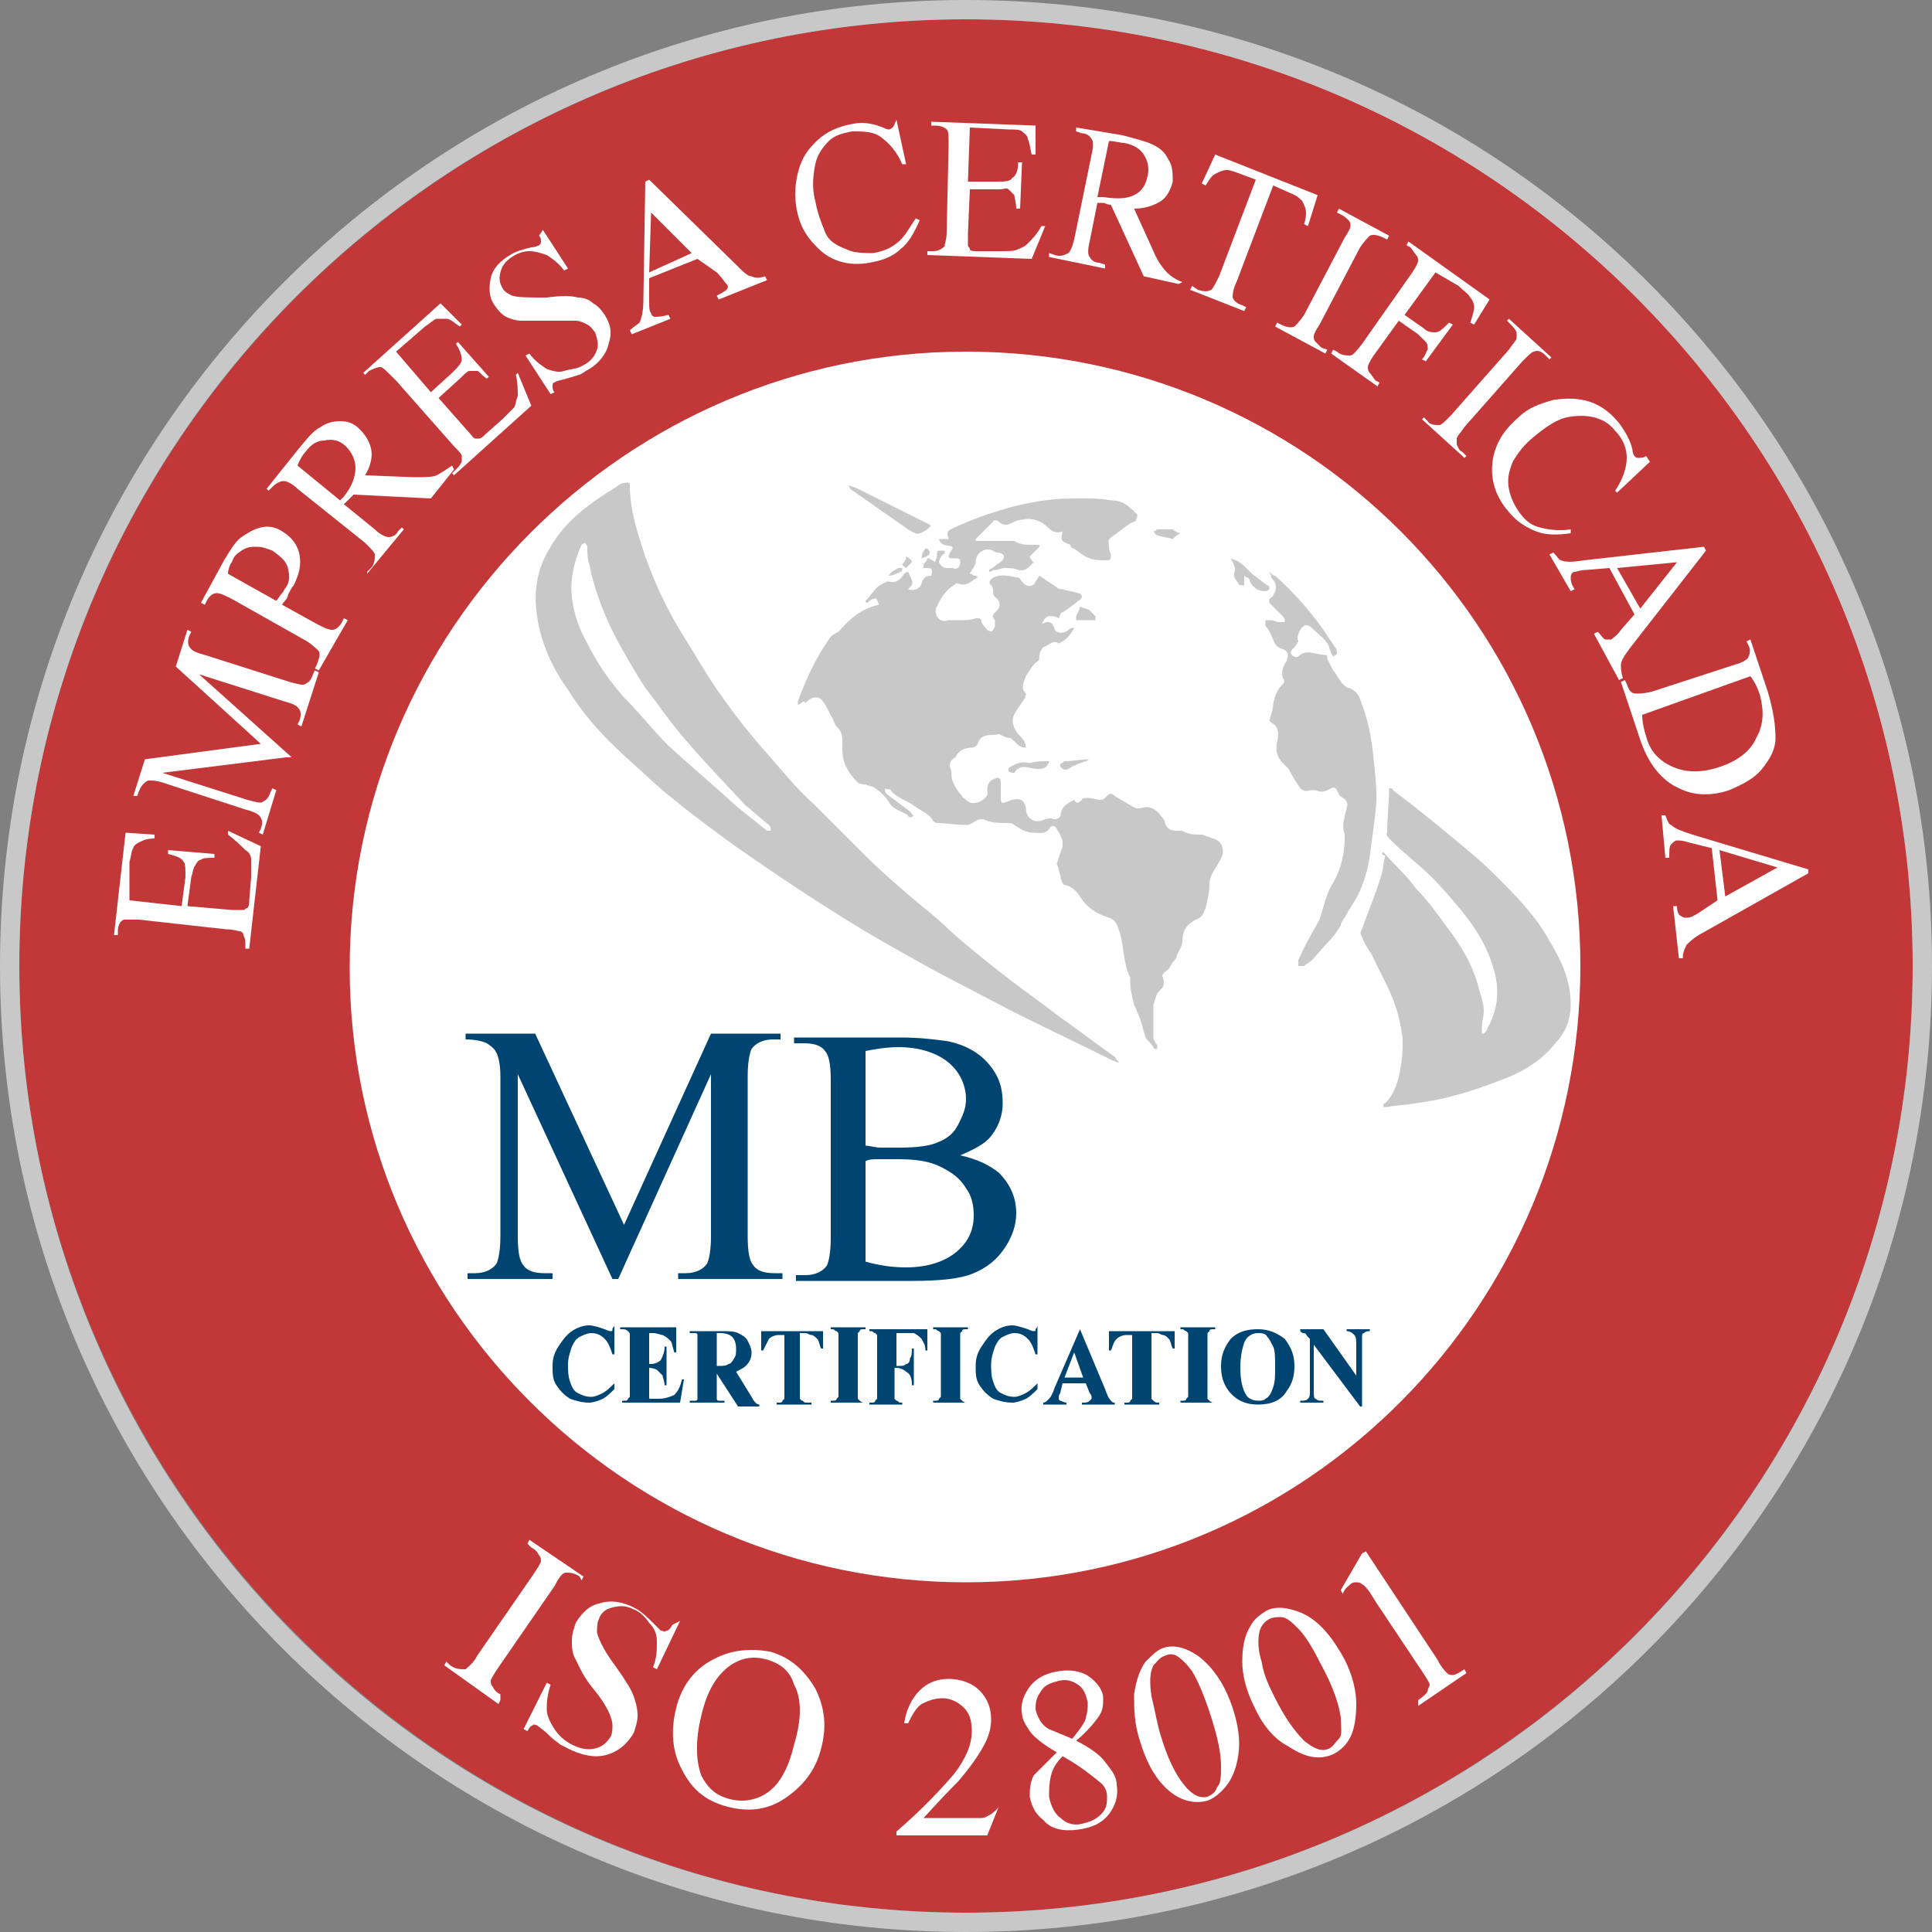 <?xml version="1.0" encoding="utf-8"?>
<!-- Generator: Adobe Illustrator 26.0.0, SVG Export Plug-In . SVG Version: 6.00 Build 0)  -->
<svg version="1.1" id="Capa_1" xmlns="http://www.w3.org/2000/svg" xmlns:xlink="http://www.w3.org/1999/xlink" x="0px" y="0px"
	 viewBox="0 0 100 100" style="enable-background:new 0 0 100 100;" xml:space="preserve">
<rect x="0" y="0" width="100" height="100" fill="#808080" stroke="none"/>
<style type="text/css">
	.st0{fill:#FFFFFF;}
	.st1{fill:#C9C8C8;}
	.st2{fill:#C23839;}
	.st3{fill:#004571;}
</style>
<circle class="st0" cx="50" cy="50.5" r="33.1"/>
<g>
	<path class="st1" d="M41.3,36.5c0-0.1,0-0.2,0-0.2c0.4-1.1,0.9-2.2,1.6-3.2c0.1-0.2,0.3-0.3,0.5-0.4c0.6-0.7,1.2-1.2,2.1-1.4
		c-0.1-0.2-0.1-0.4-0.3-0.3c-0.1,0-0.2,0.1-0.3,0.2c0,0-0.1,0-0.1-0.1c0.2-0.2,0.4-0.5,0.6-0.7c0.1-0.1,0.3-0.2,0.5-0.3H46
		c0.4,0.1,0.6-0.1,0.8-0.4c0,0,0.1-0.1,0.2-0.1c0.3,0.6,0.3,0.6,0,0.9c0.3,0.1,0.6,0,0.7-0.3c0.1-0.3,0.2-0.4,0.5-0.4
		c0.1-0.4,0-0.4-0.3-0.4h-0.1c0,0,0-0.1,0-0.2c0.1-0.1,0.2-0.2,0.2-0.3c0,0,0,0,0.1,0c0.1,0.1,0.2,0.1,0.3,0.2
		c0-0.1,0.1-0.2,0.1-0.4c0-0.1,0-0.2,0.1-0.2s0.2,0,0.3,0c0,0.1,0,0.2-0.1,0.2c-0.1,0.1-0.2,0.3-0.2,0.4c0.1,0.2,0.2,0.3,0.5,0.3
		c0.1,0,0.2,0,0.2,0c0.2,0.1,0.4,0,0.4-0.3c0-0.1,0-0.2-0.2-0.2c-0.5,0-0.5,0-0.2-0.5v-0.1c-0.2-0.1-0.6,0-0.7-0.4
		c0.2,0,0.3,0,0.5,0c-0.1-0.4-0.1-0.4,0.3-0.6c0.7-0.3,1.4-0.6,2.1-0.8c0.9-0.3,1.8-0.5,2.6-0.6c0.6-0.1,1.3-0.1,1.9-0.1
		c0.5,0,1,0,1.5,0.1c0.4,0,0.7,0.1,1,0.4c0.1,0.1,0.2,0.1,0.2,0.2c0.2,0.1,0.2,0.2,0.1,0.4c0,0,0,0.1-0.1,0.1
		c-0.3,0.1-0.6,0.4-0.9,0.6c-0.2,0.2-0.5,0.2-0.4,0.6c0,0.1,0,0.3,0.1,0.5c0,0.2,0,0.3-0.2,0.3c-0.3,0-0.6,0-0.9-0.1
		s-0.5-0.3-0.8-0.5c-0.1,0-0.2-0.1-0.2-0.2C54.9,28,54.9,28,55,27.5l0,0c-0.5,0.2-0.7-0.2-1-0.4c-0.3-0.2-0.7-0.3-1.1-0.2
		c-0.2,0-0.4,0.1-0.6,0.2c-0.2,0.1-0.4,0.1-0.6-0.1c-0.1-0.1-0.3-0.1-0.3,0c-0.3,0.3-0.6,0.6-0.9,0.9V28c0.6,0,1.2,0,1.8,0
		c0.1,0,0.2,0,0.2,0c0.3,0.2,0.6,0.2,1,0.2c0.1,0,0.2,0,0.3,0v0.1c-0.2,0.2-0.3,0.3-0.5,0.5c0,0.1,0.1,0.2,0.2,0.3
		c-0.2,0.2-0.4,0.5-0.8,0.4c-0.2-0.1-0.5-0.1-0.7-0.1s-0.3,0.1-0.5,0.1c-0.1,0-0.2,0.1-0.3,0.1v-0.1c0.1-0.1,0.2-0.1,0.3-0.2
		s0.3-0.2,0.4-0.3c0.1-0.2,0.1-0.3-0.2-0.4c-0.1,0-0.2,0-0.3-0.1c-0.4-0.2-0.9,0.1-0.9,0.6c0,0.1-0.1,0.3-0.2,0.4
		c0,0.1-0.1,0.1-0.1,0.2c0.1,0,0.1,0,0.2,0.1c0.1,0,0.2,0,0.2,0.1c-0.3,0.1-0.5,0.5-1,0.3h-0.1c-0.5,0.3-0.8,0.7-1,1.2
		c-0.1,0.1-0.1,0.3,0,0.5c0.1,0.2,0.3,0.3,0.6,0.2c0.2,0,0.4,0,0.6,0c0.3,0,0.5,0,0.8-0.1c0.2,0,0.3,0,0.3,0.2
		c0.1,0.2,0.2,0.3,0.3,0.4c0.1,0.1,0.3,0.1,0.3,0c0.1-0.1,0.1-0.2,0.1-0.3c0,0,0-0.1,0-0.2c-0.2-0.2-0.1-0.3,0.1-0.5
		c0.2-0.2,0.2-0.5-0.1-0.7c-0.1-0.1-0.1-0.2-0.1-0.3c0-0.1,0-0.2-0.1-0.3c-0.2-0.2,0-0.3,0.1-0.4c0.4-0.2,0.8-0.1,1.3,0
		c0.1,0,0.1,0.1,0.2,0.2c0.2,0.3,0.6,0.3,0.7,0c0.1-0.1,0.1-0.2,0.2-0.3c0.3,0.2,0.6,0.4,0.9,0.6c0.1,0.1,0.2,0.1,0.3,0.1
		c0.3,0.1,0.5,0.1,0.8,0.2c0.1,0,0.2,0.1,0.2,0.2c0,0-0.1,0.2-0.2,0.2c-0.2,0.2-0.5,0.4-0.8,0.6c-0.1,0-0.1,0.1-0.2,0.3
		c-0.2-0.1-0.5-0.2-0.7,0c-0.1,0.1-0.1,0.2-0.2,0.3c0.4-0.2,0.6-0.1,0.7,0.3c0.1,0.2,0.5,0.2,0.7,0c0.1-0.1,0.2-0.1,0.3-0.1
		c-0.2,0.4-0.5,0.7-0.8,0.8l0,0c-0.3-0.2-0.5,0.1-0.8,0.2c-0.1,0.1-0.2,0.3-0.2,0.4c0,0.2,0,0.3-0.2,0.4c-0.2,0.2-0.3,0.4-0.5,0.7
		c-0.1,0.3-0.3,0.6,0,0.9c0,0,0,0.2-0.1,0.3c-0.1,0.2-0.3,0.4-0.4,0.6c-0.3,0.4-0.2,0.8,0.1,1.2c0.2,0.2,0.4,0.4,0.4,0.7
		c-0.4,0-0.5-0.3-0.8-0.5c-0.3,0-0.5-0.2-0.6-0.2c-0.4,0.1-0.9-0.1-1.1,0.5c0,0.1-0.2,0.2-0.3,0.2c-0.3,0-0.6,0.1-0.8,0.4
		c0,0.1-0.1,0.1-0.2,0.2c-0.1,0.1-0.2,0.3-0.1,0.5c0.1,0.2,0,0.4,0.1,0.6c0.1,0.3,0.3,0.6,0.5,0.8c0,0.1,0.1,0.1,0.2,0.2
		c0.2,0.2,0.4,0.2,0.7,0.1c0.2-0.1,0.5-0.3,0.4-0.6c0-0.3,0.1-0.5,0.4-0.6c0.2-0.1,0.3,0,0.3,0.2c0,0.3,0,0.5,0,0.8s0.1,0.3,0.3,0.2
		c0.1,0,0.2-0.1,0.3-0.1c0.4-0.1,0.6,0,0.7,0.4c0,0.3,0.1,0.6,0.5,0.7c0.2,0,0.3,0,0.5-0.1c0.1,0,0.3-0.1,0.4,0c0.2,0,0.3,0,0.4-0.2
		c0-0.4,0.3-0.6,0.7-0.8c0.1,0.2,0.2,0.2,0.4,0c0-0.1,0.2-0.1,0.3-0.1c0.2,0,0.5,0.1,0.7,0.1c0.1,0,0.2-0.1,0.3-0.2
		c0.1-0.1,0.2-0.2,0.4,0c0.3,0.2,0.7,0.4,1,0.6c0.2,0.1,0.4,0,0.5,0c0.3-0.1,0.6,0.1,0.8,0.3c0.1,0.2,0.3,0.3,0.3,0.5
		c0.1,0.3,0.3,0.4,0.6,0.4c0.1,0,0.2,0,0.3,0c0.3,0.2,0.7,0.2,1,0.2c0.1,0,0.2,0.1,0.3,0.1s0.2,0.1,0.3,0.1c0.3,0.1,0.5,0.3,0.5,0.7
		c0,0.2-0.2,0.5-0.3,0.7c-0.2,0.3-0.4,0.6-0.4,1s-0.1,0.8-0.2,1.2c-0.1,0.3-0.2,0.5-0.5,0.6c-0.4,0.2-0.7,0.5-0.7,1.1
		c0,0.3-0.2,0.5-0.3,0.8c0,0.1-0.1,0.2-0.2,0.3c-0.1,0.2-0.2,0.4-0.4,0.5c-0.1,0.1-0.2,0.2-0.1,0.3c0.1,0.4,0,0.5-0.2,0.7
		s-0.2,0.5-0.3,0.7c0,0.5,0,1.1,0,1.7c0,0.1,0.1,0.3,0.2,0.4c0,0.1,0,0.2,0,0.2c-0.1,0-0.2,0-0.2-0.1c-0.1-0.2-0.3-0.3-0.4-0.5
		c-0.1-0.3-0.2-0.7-0.3-1c-0.1-0.2-0.2-0.5-0.3-0.7c-0.1-0.4-0.2-0.8-0.2-1.2c0-0.1,0-0.1,0-0.2c-0.4-0.8-0.3-1.7-0.6-2.5
		c-0.1-0.3-0.2-0.5-0.5-0.6c-0.7-0.2-1.2-0.6-1.5-1.1c-0.2-0.3-0.4-0.5-0.8-0.6c-0.1,0-0.2-0.3-0.2-0.4c0-0.1-0.1-0.3-0.1-0.4
		c0-0.1-0.1-0.2-0.1-0.3c0.1-0.3,0.2-0.6,0.3-0.9c0-0.2,0-0.4-0.1-0.5c0-0.1-0.1-0.2-0.2-0.4c-0.1-0.2-0.3-0.2-0.4,0
		c-0.2,0.3-0.5,0.2-0.8,0.2c-0.4,0-0.7-0.2-1-0.4c-0.1-0.1-0.2-0.1-0.3-0.1c-0.5,0-0.9,0-1.3-0.2c-0.1,0-0.3,0-0.4,0.1
		c-0.2,0.1-0.3,0.2-0.5,0.2c-0.5,0-1-0.1-1.5-0.1c-0.1,0-0.2-0.1-0.2-0.1c-0.2-0.4-0.6-0.5-1-0.8s-0.9-0.4-1.2-0.8
		c0-0.1-0.2,0-0.3-0.1c0,0.1,0,0.2,0.1,0.3c0.4,0.3,0.8,0.6,1.2,0.9c0.1,0.1,0.1,0.2,0.2,0.2c0,0,0,0-0.1,0.1c-0.1,0-0.2,0-0.2-0.1
		c-0.3-0.2-0.8-0.3-1-0.7c-0.2-0.3-0.4-0.5-0.7-0.7c-0.1-0.1-0.3-0.1-0.5-0.2c-0.1,0-0.3,0-0.4-0.1c-0.5-0.5-0.8-1-0.8-1.7
		c0-0.2,0-0.3,0-0.5c0-0.3-0.1-0.5-0.3-0.7c-0.1-0.1-0.1-0.2-0.2-0.4l0,0c-0.2-0.3-0.3-0.7-0.6-1c-0.2-0.2-0.6-0.1-0.8,0.2
		C41.6,36.2,41.5,36.4,41.3,36.5C41.4,36.6,41.3,36.5,41.3,36.5z"/>
	<path class="st1" d="M57.9,55c-0.1,0-0.2-0.1-0.3-0.1c-1.8-0.9-3.5-1.7-5.3-2.6c-1.3-0.7-2.7-1.4-4-2.1c-1.8-1-3.6-2-5.3-3.1
		c-1.6-1-3.2-2.1-4.8-3.2c-1.1-0.8-2.2-1.6-3.3-2.5c-0.9-0.7-1.7-1.5-2.6-2.3c-1.1-1-2.1-2.1-2.9-3.4c-0.8-1.1-1.4-2.4-1.6-3.8
		c-0.2-1.3,0-2.5,0.7-3.6c0.8-1.4,2.1-2.3,3.4-3.1c0.1-0.1,0.3-0.2,0.4-0.2s0.3-0.1,0.3,0.1c0,1.3,0.4,2.5,0.8,3.7
		c0.5,1.4,1.1,2.7,1.9,4c0.7,1.1,1.3,2.2,2.1,3.3c0.7,1,1.5,2,2.3,2.9s1.5,1.8,2.4,2.6c0.9,0.9,1.8,1.8,2.7,2.7
		c0.7,0.7,1.4,1.3,2.2,2c0.7,0.6,1.5,1.2,2.2,1.9c0.9,0.8,1.9,1.6,2.8,2.3c0.9,0.7,1.9,1.4,2.8,2.1c1,0.7,1.9,1.4,2.9,2.1
		C57.8,54.9,57.9,54.9,57.9,55L57.9,55z M39.9,43C40,43,40,43,39.9,43c0-0.1,0-0.2-0.1-0.3c-0.4-0.3-0.8-0.7-1.2-1
		c-1.1-1.2-2.2-2.3-3.2-3.5c-0.7-0.8-1.3-1.7-2-2.6c-0.4-0.6-0.8-1.3-1.2-2c-0.8-1.4-1.4-2.9-1.7-4.4c-0.1-0.3-0.1-0.6-0.1-0.9
		c0-0.1-0.1-0.1-0.1-0.2c-0.1,0-0.2,0.1-0.2,0.1c-0.4,0.9-0.6,1.8-0.5,2.7c0.1,0.9,0.4,1.7,0.8,2.4c0.5,1,1.1,1.9,1.9,2.8
		c0.8,0.8,1.5,1.7,2.3,2.5c1.2,1.1,2.4,2.1,3.6,3.2c0.5,0.4,1,0.8,1.5,1.2C39.8,43,39.9,43,39.9,43z"/>
	<path class="st1" d="M71.6,44.1c0.6,0.7,1.2,1.2,1.7,1.9c0.6,0.6,1.1,1.3,1.6,2c0.7,0.9,1.3,1.9,1.6,3c0.1,0.4,0.3,0.9,0.3,1.3
		c0,0.3-0.1,0.6-0.1,0.9c0,0.1,0,0.2,0,0.3h0.1c0.1-0.1,0.2-0.2,0.2-0.3c0.5-0.9,0.6-1.8,0.4-2.7c-0.3-1.3-0.9-2.3-1.7-3.3
		c-0.5-0.6-1-1.2-1.6-1.8c-0.7-0.7-1.4-1.2-2.1-1.9c-0.1-0.1-0.3-0.3-0.2-0.4c0-0.8,0.1-1.5,0.1-2.3c0.1,0,0.2,0,0.2,0.1
		c1.2,0.9,2.3,1.8,3.5,2.8c0.6,0.5,1.2,1,1.7,1.5c1.1,1.1,2.2,2.2,2.9,3.5c0.6,1,1.1,2,1.1,3.3c0,0.8-0.3,1.5-0.8,2
		c-0.7,0.9-1.7,1.5-2.8,1.9c-0.8,0.3-1.6,0.6-2.4,0.8c-0.7,0.2-1.3,0.3-2,0.4c-0.5,0.1-1,0.1-1.5,0.2c-0.1,0-0.2,0-0.2,0
		c0-0.1,0-0.2,0.1-0.2c0.5-0.5,0.7-1.2,0.8-1.9c0.1-0.5,0.1-1,0.1-1.5c-0.1-0.6-0.2-1.2-0.4-1.7c-0.3-0.9-0.8-1.7-1.2-2.6
		c-0.2-0.3-0.4-0.6-0.5-0.9c-0.1-0.1-0.1-0.3,0-0.4c0.3-0.9,0.7-1.8,1-2.8c0.1-0.3,0.1-0.7,0.2-1C71.5,44.2,71.5,44.2,71.6,44.1z"/>
	<path class="st1" d="M65.7,29.6c0.1,0.1,0.2,0.2,0.3,0.2c0.9,0.8,1.8,1.8,2.5,2.8c0.2,0.3,0.4,0.6,0.6,0.9c0.1,0.1,0.1,0.2,0.1,0.3
		S69.1,33.9,69,34c0-0.1-0.1-0.1-0.1-0.2c-0.1-0.2-0.1-0.4-0.2-0.5c-0.2-0.3-0.5-0.5-0.8-0.8c-0.2-0.2-0.4-0.2-0.6,0.1
		c-0.1,0.2-0.2,0.4-0.1,0.6c0,0-0.1,0.2-0.2,0.3s-0.2,0.2-0.2,0.3c0.1,0.2,0.3,0.3,0.5,0.1c0.4-0.3,0.8,0,1.3,0
		c0.1,0,0.1,0.1,0.1,0.2c0.1,0.2,0.2,0.4,0.3,0.6c0.2,0.2,0.3,0.5,0.5,0.7c0.1,0.1,0.2,0.2,0.3,0.2c0.3,0.1,0.5,0.3,0.6,0.6
		c0.4,1,0.6,2,0.7,3.1c0.1,0.9,0.2,1.8,0.1,2.7c-0.1,0.8-0.2,1.6-0.3,2.3c-0.1,0.7-0.3,1.4-0.6,2c-0.2,0.4-0.5,0.8-0.7,1.2
		c-0.1,0.1-0.2,0.3-0.2,0.4c-0.2,0.3-0.3,0.5-0.6,0.8c-0.3,0.3-0.6,0.7-0.9,1c-0.1,0.1-0.3,0.2-0.4,0.3c-0.1,0-0.2,0-0.3,0
		c0,0,0-0.2,0-0.3c0.3-0.7,0.7-1.4,1.1-2.1c0.1-0.3,0.2-0.7,0.3-1s0.2-0.6,0.4-0.9c0.4-0.7,0.6-1.5,0.6-2.3c0-0.1,0-0.2,0-0.2
		c-0.1-0.3-0.1-0.6,0-0.9c0-0.2,0.1-0.3,0.1-0.5c0.1-0.2,0-0.4-0.2-0.5c-0.1-0.1-0.2-0.1-0.2-0.2c-0.2-0.4-0.2-0.4-0.6-0.2
		c-0.2,0.1-0.4,0.1-0.6,0c-0.1,0-0.2,0-0.3,0c-0.2,0.1-0.4,0-0.5-0.1c-0.2-0.3-0.4-0.6-0.6-1c-0.1-0.1-0.2-0.2-0.3-0.3
		c-0.3-0.3-0.4-0.7-0.3-1.1c0.1-0.4,0.1-0.8-0.3-1l-0.1-0.1c0.1-0.3,0.2-0.6,0.2-0.9c0.1-0.4,0.2-0.7,0.5-1c0.1-0.1,0.1-0.2,0-0.3
		c-0.1-0.3,0-0.6,0.2-0.9c0.1-0.3,0.1-0.5-0.2-0.6c-0.3-0.1-0.4-0.2-0.5-0.5c-0.1-0.2-0.2-0.5-0.4-0.7c0-0.1,0-0.2,0-0.3
		c0.1,0,0.2,0,0.3,0c0.1,0,0.3,0.1,0.4,0.1s0.2,0,0.3,0c0-0.1,0-0.2-0.1-0.3c-0.2-0.2-0.5-0.5-0.7-0.7V31c0.1-0.1,0.2-0.1,0.2-0.2
		c0.2-0.3,0.2-0.6-0.1-0.9C65.8,29.7,65.7,29.7,65.7,29.6L65.7,29.6z"/>
	<path class="st1" d="M43.9,25.1c0.2,0.1,0.3,0.1,0.5,0.2c1.2,0.6,2.4,1.2,3.6,1.8c0.1,0,0.1,0.1,0.2,0.1c-0.1,0.1-0.1,0.1-0.2,0.2
		c-0.5,0.3-0.5,0.3-1,0c-1-0.7-2-1.4-3-2.1C44,25.3,44,25.2,43.9,25.1L43.9,25.1z"/>
	<path class="st1" d="M63.7,28.9c0.3,0.1,0.5,0.2,0.7,0.4c0.1,0.1,0.3,0.3,0.4,0.4c0.3,0.2,0.5,0.4,0.8,0.6c0.1,0,0.1,0.1,0.1,0.2
		c0,0-0.1,0.1-0.2,0.1c-0.3,0-0.6-0.1-0.8-0.5c0-0.1-0.1-0.2-0.1-0.2s-0.1,0-0.2-0.1c0,0.1,0,0.1,0,0.2s0,0.2,0,0.3
		c-0.1,0-0.3,0-0.3-0.1c-0.1-0.2-0.3-0.3-0.2-0.6C64,29.4,63.8,29.1,63.7,28.9z"/>
	<path class="st1" d="M54.3,39.4c-0.1,0.4-0.4,0.4-0.6,0.4c-0.2,0-0.5-0.1-0.7-0.1c-0.1,0-0.2,0-0.3,0.1c-0.1,0-0.1,0.1-0.2,0.2
		c-0.1,0-0.2,0-0.3-0.1c0-0.1,0-0.2,0.1-0.2c0.3-0.2,0.6-0.3,1-0.2C53.6,39.4,53.9,39.4,54.3,39.4z"/>
	<path class="st1" d="M55.9,31.4c0.2,0.1,0.4,0.1,0.5,0.2s0.2,0.2,0.3,0.3v0.2c0,0-0.1,0-0.2,0c-0.2,0-0.3,0-0.5,0
		c-0.1,0-0.2,0-0.3,0v-0.2C55.8,31.7,55.9,31.5,55.9,31.4z"/>
	<path class="st1" d="M60.7,27.9c-0.3-0.1-0.6-0.1-0.8-0.2c-0.1,0-0.1-0.1-0.2-0.2c0.1,0,0.2-0.1,0.2-0.1c0.2,0,0.4,0,0.7,0h0.1
		c0.1,0.1,0.3,0.2,0.4,0.2C60.9,27.7,60.8,27.8,60.7,27.9z"/>
	<path class="st1" d="M56.4,39.3c-0.1,0-0.1,0.1-0.2,0.1c-0.3,0.1-0.6,0.2-0.9,0.4c-0.2,0.1-0.3,0-0.4-0.1c-0.1-0.2,0.1-0.2,0.2-0.3
		C55.5,39.4,56,39.3,56.4,39.3L56.4,39.3z"/>
	<path class="st1" d="M46,29.8c0.1-0.2,0.3-0.3,0.5-0.4c0.1,0,0.1,0,0.2,0c0,0.1,0,0.2-0.1,0.2C46.4,29.7,46.2,29.8,46,29.8L46,29.8
		z"/>
	<path class="st1" d="M47.2,29.1c-0.1,0.1-0.2,0.2-0.3,0.3c-0.1-0.1-0.2-0.1-0.2-0.2c0.1-0.1,0.2-0.2,0.2-0.4
		C47.1,28.9,47.2,29,47.2,29.1z"/>
	<path class="st1" d="M47.7,28.9c0-0.2,0.1-0.4,0.2-0.5H48l0.1,0.1C48.2,28.7,48,28.8,47.7,28.9C47.8,28.9,47.8,28.9,47.7,28.9z"/>
	<path class="st2" d="M50,1C22.9,1,1,23,1,50s22,49,49,49s49-22,49-49C99,22.9,77.1,1,50,1z M50,81.9c-17.6,0-31.9-14.3-31.9-31.8
		S32.4,18.2,50,18.2S81.8,32.4,81.8,50S67.6,81.9,50,81.9z"/>
	<g>
		<path class="st3" d="M31.7,66.2l-4.9-10.6V64c0,0.8,0.1,1.3,0.3,1.5c0.2,0.3,0.6,0.4,1.1,0.4h0.4v0.3h-4.4v-0.3h0.4
			c0.5,0,0.9-0.2,1.1-0.5c0.1-0.2,0.2-0.7,0.2-1.4v-8.3c0-0.6-0.1-1-0.2-1.2c-0.1-0.2-0.2-0.3-0.5-0.5c-0.2-0.1-0.6-0.2-1.1-0.2
			v-0.3h3.6l4.6,9.9l4.5-9.9h3.6v0.3H40c-0.5,0-0.9,0.2-1.1,0.5c-0.1,0.2-0.2,0.7-0.2,1.4V64c0,0.8,0.1,1.3,0.3,1.5
			c0.2,0.3,0.6,0.4,1.1,0.4h0.4v0.3h-5.4v-0.3h0.4c0.5,0,0.9-0.2,1.1-0.5c0.1-0.2,0.2-0.7,0.2-1.4v-8.4L32,66.2H31.7z"/>
		<path class="st3" d="M49.7,59.8c0.9,0.2,1.5,0.5,2,0.9c0.6,0.6,0.9,1.3,0.9,2.1c0,0.6-0.2,1.2-0.6,1.8c-0.4,0.6-0.9,1-1.6,1.3
			c-0.7,0.3-1.8,0.4-3.2,0.4h-6v-0.3h0.5c0.5,0,0.9-0.2,1.1-0.5c0.1-0.2,0.2-0.7,0.2-1.4v-8.2c0-0.8-0.1-1.3-0.3-1.5
			c-0.2-0.3-0.6-0.4-1.1-0.4h-0.5v-0.3h5.5c1,0,1.8,0.1,2.5,0.2c0.9,0.2,1.6,0.6,2.1,1.2c0.5,0.6,0.7,1.2,0.7,2
			c0,0.6-0.2,1.2-0.6,1.7C51,59.2,50.4,59.5,49.7,59.8z M44.8,59.3c0.2,0,0.5,0.1,0.8,0.1c0.3,0,0.6,0,1,0c0.9,0,1.6-0.1,2-0.3
			c0.5-0.2,0.8-0.5,1-0.9c0.2-0.4,0.4-0.8,0.4-1.3c0-0.7-0.3-1.4-0.9-1.9c-0.6-0.5-1.5-0.8-2.6-0.8c-0.6,0-1.2,0.1-1.7,0.2V59.3z
			 M44.8,65.3c0.7,0.2,1.4,0.3,2.1,0.3c1.1,0,2-0.3,2.6-0.8c0.6-0.5,0.9-1.1,0.9-1.9c0-0.5-0.1-1-0.4-1.4c-0.3-0.5-0.7-0.8-1.3-1.1
			s-1.3-0.4-2.2-0.4c-0.4,0-0.7,0-1,0c-0.3,0-0.5,0-0.7,0.1V65.3z"/>
	</g>
	<g>
		<path class="st3" d="M31.8,68.8v1.3h-0.1c-0.1-0.3-0.2-0.6-0.4-0.8c-0.2-0.2-0.4-0.3-0.7-0.3c-0.2,0-0.4,0.1-0.6,0.2
			c-0.2,0.1-0.3,0.3-0.4,0.5c-0.1,0.3-0.2,0.6-0.2,0.9c0,0.3,0,0.6,0.1,0.9c0.1,0.3,0.2,0.5,0.4,0.6c0.2,0.1,0.4,0.2,0.7,0.2
			c0.2,0,0.4-0.1,0.6-0.2c0.2-0.1,0.4-0.3,0.6-0.5v0.3c-0.2,0.2-0.4,0.4-0.6,0.5c-0.2,0.1-0.5,0.2-0.7,0.2c-0.4,0-0.7-0.1-1-0.2
			c-0.3-0.2-0.5-0.4-0.7-0.7s-0.2-0.6-0.2-1c0-0.4,0.1-0.7,0.3-1s0.4-0.6,0.7-0.8s0.6-0.3,0.9-0.3c0.2,0,0.5,0.1,0.8,0.2
			c0.2,0.1,0.3,0.1,0.3,0.1c0.1,0,0.1,0,0.1-0.1s0.1-0.1,0.1-0.2H31.8z"/>
		<path class="st3" d="M33.6,69.1v1.5h0.1c0.2,0,0.4-0.1,0.5-0.2c0.1-0.2,0.2-0.4,0.2-0.7h0.1v2h-0.1c0-0.2-0.1-0.4-0.1-0.5
			C34.1,71,34,70.9,34,70.9s-0.2-0.1-0.4-0.1v1.1c0,0.2,0,0.3,0,0.4s0,0.1,0.1,0.1c0,0,0.1,0,0.2,0h0.2c0.3,0,0.6-0.1,0.8-0.2
			c0.2-0.2,0.3-0.4,0.4-0.8h0.1l-0.2,1.2h-3v-0.1h0.1c0.1,0,0.2,0,0.2-0.1c0,0,0.1-0.1,0.1-0.1c0,0,0-0.2,0-0.4v-2.5
			c0-0.2,0-0.3,0-0.3c0-0.1,0-0.1-0.1-0.2c-0.1-0.1-0.2-0.1-0.3-0.1h-0.1v-0.1h2.9V70h-0.1c-0.1-0.3-0.1-0.5-0.2-0.6
			c-0.1-0.1-0.2-0.2-0.4-0.3c-0.1,0-0.3-0.1-0.5-0.1H33.6z"/>
		<path class="st3" d="M37.1,70.9V72c0,0.2,0,0.3,0,0.4c0,0.1,0.1,0.1,0.1,0.1c0.1,0,0.2,0,0.3,0v0.1h-1.8v-0.1c0.2,0,0.3,0,0.3,0
			c0.1,0,0.1-0.1,0.1-0.1s0-0.2,0-0.4v-2.5c0-0.2,0-0.3,0-0.4c0-0.1-0.1-0.1-0.1-0.1c-0.1,0-0.2,0-0.3,0v-0.1h1.6
			c0.4,0,0.7,0,0.9,0.1s0.4,0.2,0.5,0.4c0.1,0.2,0.2,0.4,0.2,0.6c0,0.3-0.1,0.5-0.3,0.7c-0.1,0.1-0.3,0.2-0.5,0.3l0.8,1.3
			c0.1,0.2,0.2,0.3,0.2,0.3c0.1,0.1,0.2,0.1,0.2,0.1v0.1h-1.1l-1.1-1.7H37.1z M37.1,69v1.7h0.1c0.2,0,0.4,0,0.5-0.1
			c0.1,0,0.2-0.1,0.3-0.3c0.1-0.1,0.1-0.3,0.1-0.5c0-0.3-0.1-0.5-0.2-0.6c-0.1-0.1-0.3-0.2-0.6-0.2H37.1z"/>
		<path class="st3" d="M42.6,68.8v1h-0.1c-0.1-0.2-0.1-0.4-0.2-0.5s-0.2-0.2-0.3-0.2c-0.1,0-0.2-0.1-0.3-0.1h-0.3V72
			c0,0.2,0,0.3,0,0.4c0,0,0.1,0.1,0.1,0.1c0.1,0,0.1,0.1,0.2,0.1H42v0.1h-1.8v-0.1h0.1c0.1,0,0.2,0,0.2-0.1c0,0,0.1-0.1,0.1-0.1
			c0,0,0-0.2,0-0.4v-2.9h-0.3c-0.2,0-0.4,0.1-0.5,0.2c-0.1,0.2-0.2,0.4-0.3,0.6h-0.1v-1H42.6z"/>
		<path class="st3" d="M44.8,72.5v0.1h-1.8v-0.1h0.1c0.1,0,0.2,0,0.2-0.1c0,0,0.1-0.1,0.1-0.1c0,0,0-0.2,0-0.4v-2.5
			c0-0.2,0-0.3,0-0.4c0,0-0.1-0.1-0.1-0.1c-0.1,0-0.1-0.1-0.2-0.1h-0.1v-0.1h1.8v0.1h-0.1c-0.1,0-0.2,0-0.2,0.1c0,0-0.1,0.1-0.1,0.1
			c0,0,0,0.2,0,0.4V72c0,0.2,0,0.3,0,0.4c0,0,0.1,0.1,0.1,0.1s0.1,0.1,0.2,0.1H44.8z"/>
		<path class="st3" d="M46.4,69.1v1.6h0.1c0.2,0,0.3,0,0.4-0.1c0.1,0,0.2-0.1,0.2-0.3c0.1-0.1,0.1-0.3,0.1-0.5h0.1v1.9h-0.1
			c0-0.4-0.1-0.6-0.3-0.7c-0.1-0.1-0.3-0.2-0.5-0.2h-0.1V72c0,0.2,0,0.3,0,0.4c0,0,0.1,0.1,0.1,0.1c0.1,0,0.1,0.1,0.2,0.1h0.1v0.1
			H45v-0.1h0.1c0.1,0,0.2,0,0.2-0.1c0,0,0.1-0.1,0.1-0.1c0,0,0-0.2,0-0.4v-2.5c0-0.2,0-0.3,0-0.4c0,0-0.1-0.1-0.1-0.1
			c-0.1,0-0.1-0.1-0.2-0.1H45v-0.1h3v1.1h-0.1c0-0.3-0.1-0.4-0.2-0.6c-0.1-0.1-0.2-0.2-0.4-0.3c-0.1,0-0.3,0-0.6,0H46.4z"/>
		<path class="st3" d="M50.1,72.5v0.1h-1.8v-0.1h0.1c0.1,0,0.2,0,0.2-0.1c0,0,0.1-0.1,0.1-0.1c0,0,0-0.2,0-0.4v-2.5
			c0-0.2,0-0.3,0-0.4c0,0-0.1-0.1-0.1-0.1c-0.1,0-0.1-0.1-0.2-0.1h-0.1v-0.1h1.8v0.1H50c-0.1,0-0.2,0-0.2,0.1c0,0-0.1,0.1-0.1,0.1
			c0,0,0,0.2,0,0.4V72c0,0.2,0,0.3,0,0.4c0,0,0.1,0.1,0.1,0.1s0.1,0.1,0.2,0.1H50.1z"/>
		<path class="st3" d="M53.7,68.8v1.3h-0.1c-0.1-0.3-0.2-0.6-0.4-0.8C53,69.1,52.8,69,52.5,69c-0.2,0-0.4,0.1-0.6,0.2
			c-0.2,0.1-0.3,0.3-0.4,0.5c-0.1,0.3-0.2,0.6-0.2,0.9c0,0.3,0,0.6,0.1,0.9s0.2,0.5,0.4,0.6c0.2,0.1,0.4,0.2,0.7,0.2
			c0.2,0,0.4-0.1,0.6-0.2c0.2-0.1,0.4-0.3,0.6-0.5v0.3c-0.2,0.2-0.4,0.4-0.6,0.5c-0.2,0.1-0.5,0.2-0.7,0.2c-0.4,0-0.7-0.1-1-0.2
			c-0.3-0.2-0.5-0.4-0.7-0.7s-0.2-0.6-0.2-1c0-0.4,0.1-0.7,0.3-1s0.4-0.6,0.7-0.8c0.3-0.2,0.6-0.3,0.9-0.3c0.2,0,0.5,0.1,0.8,0.2
			c0.2,0.1,0.3,0.1,0.3,0.1c0.1,0,0.1,0,0.1-0.1c0,0,0.1-0.1,0.1-0.2H53.7z"/>
		<path class="st3" d="M56.2,71.6H55l-0.1,0.4c0,0.1-0.1,0.2-0.1,0.3c0,0.1,0,0.2,0.1,0.2c0,0,0.2,0.1,0.3,0.1v0.1h-1.2v-0.1
			c0.1,0,0.2-0.1,0.3-0.2s0.2-0.3,0.3-0.6l1.3-3h0l1.3,3.1c0.1,0.3,0.2,0.5,0.3,0.6c0.1,0.1,0.1,0.1,0.2,0.1v0.1h-1.7v-0.1h0.1
			c0.1,0,0.2,0,0.3-0.1c0,0,0.1-0.1,0.1-0.1c0,0,0-0.1,0-0.1c0,0,0-0.1-0.1-0.2L56.2,71.6z M56.1,71.4L55.6,70l-0.5,1.3H56.1z"/>
		<path class="st3" d="M60.8,68.8v1h-0.1c-0.1-0.2-0.1-0.4-0.2-0.5c-0.1-0.1-0.2-0.2-0.3-0.2c-0.1,0-0.2-0.1-0.3-0.1h-0.3V72
			c0,0.2,0,0.3,0,0.4c0,0,0.1,0.1,0.1,0.1s0.1,0.1,0.2,0.1h0.1v0.1h-1.8v-0.1h0.1c0.1,0,0.2,0,0.2-0.1c0,0,0.1-0.1,0.1-0.1
			c0,0,0-0.2,0-0.4v-2.9h-0.3c-0.2,0-0.4,0.1-0.5,0.2c-0.2,0.2-0.2,0.4-0.3,0.6h-0.1v-1H60.8z"/>
		<path class="st3" d="M62.9,72.5v0.1h-1.8v-0.1h0.1c0.1,0,0.2,0,0.2-0.1c0,0,0.1-0.1,0.1-0.1c0,0,0-0.2,0-0.4v-2.5
			c0-0.2,0-0.3,0-0.4c0,0-0.1-0.1-0.1-0.1c-0.1,0-0.1-0.1-0.2-0.1h-0.1v-0.1h1.8v0.1h-0.1c-0.1,0-0.2,0-0.2,0.1c0,0-0.1,0.1-0.1,0.1
			c0,0,0,0.2,0,0.4V72c0,0.2,0,0.3,0,0.4c0,0,0.1,0.1,0.1,0.1s0.1,0.1,0.2,0.1H62.9z"/>
		<path class="st3" d="M65.1,68.8c0.6,0,1,0.2,1.4,0.5c0.3,0.4,0.5,0.8,0.5,1.4c0,0.5-0.1,0.9-0.4,1.3c-0.3,0.5-0.8,0.7-1.5,0.7
			c-0.6,0-1.1-0.2-1.5-0.7c-0.3-0.4-0.4-0.8-0.4-1.3c0-0.6,0.2-1,0.5-1.4C64.1,68.9,64.6,68.8,65.1,68.8z M65.1,69
			c-0.3,0-0.6,0.2-0.7,0.5c-0.1,0.3-0.2,0.7-0.2,1.3c0,0.6,0.1,1.1,0.3,1.4c0.1,0.2,0.4,0.3,0.6,0.3c0.2,0,0.3,0,0.4-0.1
			c0.2-0.1,0.3-0.3,0.4-0.6c0.1-0.3,0.1-0.6,0.1-1c0-0.5,0-0.9-0.1-1.1c-0.1-0.2-0.2-0.4-0.3-0.5C65.5,69,65.3,69,65.1,69z"/>
		<path class="st3" d="M68.5,68.8l1.7,2.4v-1.6c0-0.2,0-0.4-0.1-0.5c-0.1-0.1-0.2-0.2-0.4-0.2v-0.1h1.2v0.1c-0.1,0-0.2,0-0.3,0.1
			c-0.1,0-0.1,0.1-0.1,0.2c0,0.1,0,0.2,0,0.4v3.2h-0.1L68,69.6V72c0,0.2,0,0.4,0.1,0.4c0.1,0.1,0.2,0.1,0.3,0.1h0.1v0.1h-1.2v-0.1
			c0.2,0,0.3,0,0.4-0.1s0.1-0.2,0.1-0.4v-2.7l-0.1-0.1c-0.1-0.1-0.1-0.2-0.2-0.2c-0.1,0-0.1,0-0.2-0.1v-0.1H68.5z"/>
	</g>
</g>
<g>
	<path class="st0" d="M6.7,46.6l2.7,0.3l0.2-1.5c0-0.4,0-0.7-0.1-0.8c-0.1-0.2-0.4-0.3-0.8-0.4V44l2.4,0.2v0.2c-0.3,0-0.6,0-0.7,0.1
		c-0.1,0-0.2,0.1-0.3,0.3c-0.1,0.1-0.1,0.3-0.2,0.6l-0.2,1.5l2.3,0.2c0.3,0,0.5,0,0.6,0s0.1-0.1,0.2-0.1c0.1-0.1,0.1-0.2,0.1-0.4
		l0.1-1.2c0-0.4,0-0.7,0-0.9s-0.1-0.4-0.3-0.5c-0.2-0.2-0.5-0.5-0.9-0.8V43l1.7,0.8l-0.6,5.3h-0.2v-0.2c0-0.2,0-0.3-0.1-0.5
		c0-0.1-0.1-0.2-0.2-0.2c-0.1,0-0.3-0.1-0.7-0.1l-4.5-0.5c-0.4,0-0.7,0-0.8,0c-0.2,0.1-0.3,0.3-0.3,0.6v0.2H5.9l0.6-5.3L8,43.2v0.2
		c-0.4,0-0.6,0.1-0.8,0.2c-0.2,0.1-0.3,0.2-0.3,0.3c-0.1,0.1-0.1,0.4-0.2,0.7L6.7,46.6z"/>
	<path class="st0" d="M14.8,39.2L8.4,40l4.4,1.4c0.4,0.1,0.7,0.2,0.8,0.1c0.2-0.1,0.3-0.2,0.4-0.5l0.1-0.2l0.2,0.1l-0.7,2.3
		l-0.2-0.1l0.1-0.2c0.1-0.3,0.1-0.5-0.1-0.7c-0.1-0.1-0.3-0.2-0.7-0.3l-4.3-1.4c-0.3-0.1-0.5-0.1-0.7-0.1c-0.1,0-0.2,0.1-0.3,0.2
		c-0.1,0.1-0.2,0.3-0.3,0.6H6.9l0.6-1.9l6-0.8l-4.4-4l0.6-1.9l0.2,0.1l-0.1,0.2c-0.1,0.3-0.1,0.5,0.1,0.7c0.1,0.1,0.3,0.2,0.7,0.3
		l4.4,1.4c0.4,0.1,0.7,0.2,0.8,0.1c0.2-0.1,0.3-0.2,0.4-0.5l0.1-0.2l0.2,0.1l-0.9,2.8l-0.2-0.1l0.1-0.2c0.1-0.3,0.1-0.5-0.1-0.7
		c-0.1-0.1-0.3-0.2-0.7-0.3l-4.4-1.4l4.8,4.3L14.8,39.2z"/>
	<path class="st0" d="M14.6,31.3l1.8,1c0.4,0.2,0.6,0.3,0.8,0.3c0.2,0,0.4-0.2,0.5-0.4l0.1-0.2l0.2,0.1l-1.5,2.6l-0.2-0.1l0.1-0.2
		c0.1-0.3,0.2-0.5,0.1-0.7c-0.1-0.1-0.3-0.3-0.6-0.5L12,31c-0.4-0.2-0.6-0.3-0.8-0.3s-0.4,0.2-0.5,0.4l-0.1,0.2l-0.2-0.1l1.2-2.2
		c0.3-0.5,0.6-1,0.9-1.2s0.6-0.4,1-0.5s0.8,0,1.1,0.2c0.5,0.3,0.8,0.7,0.9,1.2c0.1,0.5,0,1-0.3,1.6c-0.1,0.1-0.2,0.3-0.3,0.5
		C14.9,31,14.7,31.1,14.6,31.3z M14.3,31.1c0.1-0.1,0.2-0.3,0.3-0.4s0.1-0.2,0.2-0.3c0.2-0.3,0.2-0.6,0.1-1
		c-0.1-0.4-0.4-0.6-0.8-0.9c-0.3-0.1-0.5-0.2-0.8-0.2s-0.5,0-0.8,0.2s-0.4,0.3-0.5,0.6c-0.1,0.1-0.2,0.4-0.2,0.6L14.3,31.1z"/>
	<path class="st0" d="M23.5,24.3l-1.2,1.5l-4-0.2c-0.1,0.1-0.2,0.2-0.3,0.3L17.9,26l-0.1,0.1l1.6,1.3c0.3,0.3,0.6,0.4,0.7,0.4
		c0.2,0,0.4-0.1,0.5-0.3l0.2-0.2l0.1,0.1L19,29.7l0-0.1l0.2-0.2c0.2-0.2,0.2-0.5,0.2-0.7c0-0.1-0.2-0.3-0.5-0.6l-3.5-2.8
		c-0.3-0.3-0.6-0.4-0.7-0.4c-0.2,0-0.4,0.1-0.6,0.3l-0.2,0.2l-0.1-0.1l1.6-2c0.5-0.6,0.8-1,1.2-1.2c0.3-0.2,0.6-0.3,1-0.3
		s0.7,0.1,1,0.4s0.5,0.6,0.6,1s0,0.9-0.3,1.4l2.5,0.1c0.6,0,1,0,1.2-0.1s0.5-0.3,0.8-0.5L23.5,24.3z M17.6,25.9l0.1-0.1l0.1-0.1
		c0.4-0.5,0.6-1,0.6-1.5c0-0.4-0.2-0.8-0.5-1.1c-0.3-0.3-0.7-0.4-1.1-0.3c-0.4,0-0.7,0.2-1,0.6c-0.1,0.1-0.3,0.4-0.4,0.7L17.6,25.9z
		"/>
	<path class="st0" d="M20.5,18.2l1.8,2.1l1.1-1c0.3-0.3,0.5-0.5,0.5-0.7s-0.1-0.5-0.3-0.8l0.1-0.1l1.6,1.8l-0.1,0.1
		c-0.3-0.2-0.4-0.4-0.5-0.4s-0.3,0-0.4,0s-0.3,0.2-0.5,0.4l-1.1,1l1.5,1.7c0.2,0.2,0.3,0.4,0.4,0.4s0.1,0,0.2,0s0.2-0.1,0.3-0.2
		l0.9-0.8c0.3-0.3,0.5-0.5,0.6-0.6s0.1-0.4,0.2-0.6c0-0.3,0-0.7-0.1-1.1l0.1-0.1l0.7,1.7l-4,3.6l-0.1-0.1l0.2-0.2
		c0.1-0.1,0.2-0.2,0.3-0.4c0-0.1,0-0.2,0-0.3c0-0.1-0.2-0.3-0.4-0.5l-3-3.4C20,19.2,19.8,19,19.7,19c-0.2,0-0.4,0.1-0.6,0.2
		l-0.2,0.2l-0.1-0.1l4-3.6l1.1,1.1l-0.1,0.1c-0.3-0.2-0.5-0.4-0.7-0.4s-0.3,0-0.5,0c-0.1,0-0.3,0.2-0.6,0.4L20.5,18.2z"/>
	<path class="st0" d="M28.1,11.9l1.3,2L29.2,14c-0.3-0.4-0.6-0.6-0.9-0.8C28,13.1,27.7,13,27.4,13s-0.6,0.1-0.9,0.3
		s-0.5,0.4-0.6,0.8s0,0.6,0.1,0.8s0.3,0.3,0.5,0.4c0.3,0.1,0.9,0.1,1.8,0.1c0.7-0.1,1.3-0.1,1.6,0c0.3,0,0.6,0.1,0.8,0.3
		c0.2,0.1,0.4,0.3,0.6,0.6c0.3,0.5,0.4,0.9,0.2,1.5c-0.1,0.5-0.5,1-1,1.3c-0.2,0.1-0.3,0.2-0.5,0.3c-0.1,0-0.3,0.1-0.7,0.2
		c-0.3,0.1-0.5,0.1-0.6,0.2c-0.1,0-0.1,0.1-0.1,0.2s0,0.2,0.1,0.3l-0.2,0.1l-1.3-2l0.2-0.1c0.3,0.4,0.6,0.6,0.9,0.8
		c0.3,0.1,0.6,0.2,0.9,0.1s0.7-0.1,1-0.3c0.4-0.2,0.6-0.5,0.7-0.8s0-0.6-0.1-0.9c-0.1-0.1-0.2-0.3-0.4-0.4c-0.2-0.1-0.4-0.2-0.6-0.2
		s-0.6,0-1.3,0c-0.7,0-1.2,0-1.5,0s-0.6-0.1-0.8-0.2s-0.4-0.3-0.6-0.6c-0.3-0.4-0.3-0.9-0.2-1.4c0.1-0.5,0.5-0.9,1-1.2
		c0.3-0.2,0.7-0.3,1.1-0.4c0.2,0,0.4-0.1,0.4-0.1c0.1-0.1,0.1-0.1,0.1-0.2c0-0.1,0-0.2-0.1-0.3L28.1,11.9z"/>
	<path class="st0" d="M36.1,13.4l-2.5,1v1.2c0,0.3,0,0.5,0.1,0.6c0,0.1,0.1,0.2,0.2,0.2c0.1,0,0.3,0,0.7-0.1l0.1,0.2l-2,0.8
		l-0.1-0.2c0.2-0.2,0.4-0.3,0.5-0.4c0.1-0.2,0.2-0.6,0.2-1.1l0.1-6.2l0.2-0.1l4.5,4.4c0.4,0.4,0.6,0.6,0.8,0.6
		c0.2,0.1,0.4,0.1,0.7,0l0.1,0.2l-2.5,1l-0.1-0.2c0.2-0.1,0.4-0.2,0.5-0.3s0.1-0.2,0-0.3s-0.2-0.3-0.5-0.6L36.1,13.4z M35.8,13.1
		L33.7,11l-0.1,3.1L35.8,13.1z"/>
	<path class="st0" d="M46.4,6.2l0.5,2.3h-0.2c-0.3-0.7-0.7-1.1-1.1-1.4s-0.9-0.3-1.5-0.3c-0.5,0.1-0.9,0.2-1.2,0.5S42.3,8,42.2,8.5
		s-0.2,1.2,0,1.9c0.1,0.6,0.3,1.1,0.5,1.6s0.6,0.7,1.1,0.9c0.4,0.2,0.9,0.2,1.4,0.2c0.5-0.1,0.8-0.2,1.2-0.5s0.6-0.7,1-1.3l0.2,0.1
		c-0.3,0.7-0.6,1.2-1,1.5c-0.4,0.4-1,0.6-1.6,0.7c-1.1,0.2-2.1-0.1-2.8-0.9c-0.6-0.6-0.9-1.3-1-2.1c-0.1-0.7,0-1.4,0.2-2
		s0.6-1.1,1.1-1.5s1.1-0.6,1.7-0.7c0.5-0.1,1,0,1.5,0.2C45.9,6.7,46,6.7,46,6.7c0.1,0,0.2-0.1,0.2-0.1C46.3,6.5,46.3,6.4,46.4,6.2
		L46.4,6.2z"/>
	<path class="st0" d="M50.2,6.6l-0.1,2.8h1.5c0.4,0,0.7,0,0.8-0.2c0.2-0.1,0.3-0.4,0.3-0.8h0.2l-0.1,2.4h-0.2c0-0.3-0.1-0.6-0.1-0.7
		c-0.1-0.1-0.2-0.2-0.3-0.3s-0.2,0-0.5,0h-1.5l-0.1,2.3c0,0.3,0,0.5,0,0.6s0.1,0.1,0.1,0.2s0.2,0.1,0.4,0.1h1.2c0.4,0,0.7,0,0.9-0.1
		s0.3-0.1,0.5-0.3s0.5-0.5,0.7-0.9h0.2l-0.7,1.7L48,13.2V13h0.2c0.2,0,0.3,0,0.5-0.1c0.1-0.1,0.2-0.1,0.2-0.2S49,12.4,49,12l0.1-4.5
		c0-0.5,0-0.7-0.1-0.8c-0.1-0.1-0.3-0.2-0.6-0.2h-0.2V6.3l5.4,0.2V8h-0.2c-0.1-0.4-0.1-0.6-0.2-0.8c0-0.2-0.2-0.3-0.3-0.4
		s-0.4-0.1-0.7-0.1L50.2,6.6z"/>
	<path class="st0" d="M61,14.7l-1.8-0.4l-1.7-3.7c-0.2,0-0.3-0.1-0.4-0.1H57c0,0-0.1,0-0.2,0l-0.4,2c-0.1,0.4-0.1,0.7,0,0.8
		c0.1,0.2,0.3,0.3,0.5,0.3l0.3,0.1v0.2l-2.9-0.6v-0.2l0.3,0.1c0.3,0.1,0.5,0,0.7-0.1c0.1-0.1,0.2-0.3,0.3-0.7L56.5,8
		c0.1-0.4,0.1-0.7,0-0.8C56.4,7,56.2,6.9,56,6.9l-0.3-0.1V6.6L58.1,7c0.7,0.2,1.2,0.3,1.6,0.5s0.6,0.4,0.8,0.8
		c0.2,0.3,0.2,0.7,0.2,1.1c-0.1,0.4-0.3,0.8-0.6,1s-0.8,0.4-1.4,0.4l1,2.2c0.2,0.5,0.5,0.9,0.7,1.1s0.5,0.4,0.8,0.5L61,14.7z
		 M56.8,10.2c0.1,0,0.1,0,0.2,0s0.1,0,0.1,0c0.7,0.1,1.2,0.1,1.6-0.1c0.4-0.2,0.6-0.5,0.7-1c0.1-0.4,0-0.8-0.2-1.1
		c-0.2-0.3-0.5-0.5-1-0.6c-0.2,0-0.5-0.1-0.8-0.1L56.8,10.2z"/>
	<path class="st0" d="M68.2,10.1l-0.5,1.6l-0.2-0.1c0.1-0.3,0.1-0.5,0.1-0.6c0-0.2-0.1-0.4-0.2-0.6c-0.1-0.1-0.3-0.3-0.6-0.4
		l-0.9-0.4l-1.9,5c-0.2,0.4-0.2,0.7-0.2,0.8c0.1,0.2,0.2,0.3,0.5,0.4l0.2,0.1l-0.1,0.2L61.6,15l0.1-0.2L62,15c0.3,0.1,0.5,0.1,0.7,0
		c0.1-0.1,0.2-0.3,0.4-0.7l1.9-5L64.2,9c-0.3-0.1-0.5-0.2-0.7-0.2S63.1,8.9,62.9,9c-0.2,0.1-0.3,0.3-0.5,0.6l-0.2-0.1L62.9,8
		L68.2,10.1z"/>
	<path class="st0" d="M68.7,18.1l-0.1,0.2L66,16.9l0.1-0.2l0.2,0.1c0.2,0.1,0.5,0.2,0.7,0.1c0.1-0.1,0.3-0.3,0.5-0.6l2.1-4
		c0.2-0.3,0.3-0.5,0.3-0.6s0-0.2-0.1-0.3s-0.2-0.2-0.4-0.3L69.2,11l0.1-0.2l2.6,1.4l-0.1,0.2l-0.2-0.1c-0.2-0.1-0.5-0.2-0.7-0.1
		c-0.1,0.1-0.3,0.3-0.5,0.6l-2.1,4c-0.2,0.3-0.3,0.5-0.3,0.6s0,0.2,0.1,0.3c0.1,0.1,0.2,0.2,0.3,0.3L68.7,18.1z"/>
	<path class="st0" d="M74.3,14.1l-1.6,2.2l1,0.7c0.2,0.2,0.4,0.2,0.6,0.2s0.4-0.2,0.7-0.5l0.2,0.1l-1.4,1.9l-0.2-0.1
		c0.2-0.2,0.2-0.4,0.3-0.5c0-0.1,0-0.3-0.1-0.4s-0.2-0.2-0.4-0.4l-1-0.7l-1.3,1.8c-0.2,0.3-0.3,0.5-0.3,0.6s0,0.2,0.1,0.3
		c0.1,0.1,0.2,0.3,0.3,0.4l0.2,0.1L71.3,20l-2.4-1.7l0.1-0.2l0.2,0.1c0.2,0.2,0.5,0.2,0.7,0.2c0.1,0,0.3-0.2,0.6-0.6l2.6-3.7
		c0.2-0.3,0.3-0.5,0.3-0.6s0-0.2-0.1-0.3s-0.2-0.3-0.3-0.4l-0.2-0.1l0.1-0.2l4.2,3l-0.8,1.3l-0.2-0.1c0.1-0.3,0.2-0.6,0.2-0.8
		s-0.1-0.4-0.2-0.5c-0.1-0.2-0.3-0.3-0.6-0.6L74.3,14.1z"/>
	<path class="st0" d="M75.9,23.6l-0.1,0.1l-2.2-2l0.1-0.1l0.2,0.2C74,22,74.3,22,74.5,22c0.1,0,0.3-0.2,0.6-0.5l3-3.4
		c0.2-0.3,0.4-0.5,0.4-0.6s0-0.2,0-0.3c-0.1-0.2-0.2-0.3-0.3-0.4L78,16.6l0.1-0.1l2.2,2l-0.1,0.1L80,18.4c-0.2-0.2-0.4-0.3-0.6-0.2
		c-0.1,0-0.3,0.2-0.6,0.5l-3,3.4c-0.2,0.3-0.4,0.5-0.4,0.6s0,0.2,0,0.3c0.1,0.2,0.1,0.3,0.3,0.4L75.9,23.6z"/>
	<path class="st0" d="M85.4,23.9l-1.7,1.6l-0.1-0.1c0.4-0.6,0.6-1.2,0.6-1.7s-0.2-1-0.6-1.4c-0.3-0.4-0.7-0.6-1.1-0.7
		s-0.9-0.1-1.4,0s-1.1,0.5-1.7,1c-0.5,0.4-0.8,0.8-1.1,1.3c-0.2,0.5-0.3,0.9-0.2,1.4c0.1,0.5,0.3,0.9,0.6,1.3c0.3,0.4,0.6,0.6,1,0.7
		s0.9,0.2,1.6,0.1v0.2c-0.7,0.1-1.3,0.1-1.8-0.1s-1-0.5-1.4-1c-0.8-0.9-1-1.9-0.8-2.9c0.2-0.8,0.6-1.4,1.3-2
		c0.5-0.5,1.1-0.7,1.8-0.9c0.7-0.1,1.3-0.1,1.9,0.1s1.1,0.6,1.5,1.1c0.3,0.4,0.6,0.9,0.7,1.4c0,0.2,0.1,0.3,0.1,0.3
		c0.1,0.1,0.1,0.1,0.2,0.1s0.3,0,0.4-0.1L85.4,23.9z"/>
	<path class="st0" d="M84.6,31.8l-1.3-2.4l-1.2,0.1c-0.3,0-0.5,0.1-0.6,0.1s-0.2,0.1-0.2,0.3c0,0.1,0,0.3,0.2,0.6l-0.2,0.1l-1.1-1.9
		l0.2-0.1c0.2,0.2,0.3,0.4,0.4,0.4c0.2,0.1,0.6,0.1,1.2,0l6.2-0.7l0.1,0.2l-3.9,5c-0.3,0.4-0.5,0.7-0.5,0.9s0,0.4,0.1,0.7l-0.2,0.1
		l-1.3-2.4l0.2-0.1c0.2,0.2,0.3,0.4,0.4,0.4s0.2,0,0.3,0c0.1-0.1,0.3-0.2,0.5-0.5L84.6,31.8z M84.9,31.5l1.9-2.4l-3.1,0.3L84.9,31.5
		z"/>
	<path class="st0" d="M83.9,35.3l0.2-0.1l0.1,0.2c0.1,0.3,0.2,0.5,0.5,0.5c0.1,0,0.4,0,0.8-0.1l4.3-1.4c0.4-0.1,0.7-0.3,0.7-0.4
		c0.1-0.2,0.1-0.4,0-0.6l-0.1-0.2l0.2-0.1l0.9,2.7c0.3,1,0.4,1.8,0.4,2.4s-0.3,1.1-0.7,1.6c-0.4,0.5-1,0.8-1.7,1.1
		c-0.9,0.3-1.8,0.3-2.6-0.1c-0.9-0.4-1.6-1.3-2-2.5L83.9,35.3z M85,37c0,0.4,0.1,0.8,0.2,1.1c0.2,0.8,0.7,1.3,1.4,1.6
		c0.7,0.3,1.5,0.3,2.4,0s1.6-0.8,1.9-1.5c0.4-0.7,0.4-1.4,0.2-2.2c-0.1-0.3-0.2-0.6-0.5-1L85,37z"/>
	<path class="st0" d="M88.9,46.6l-0.3-2.7l-1.2-0.3c-0.3-0.1-0.5-0.1-0.6-0.1s-0.2,0.1-0.3,0.2s-0.1,0.3-0.1,0.7h-0.2L86,42.2h0.2
		c0.1,0.3,0.2,0.5,0.3,0.5c0.2,0.2,0.5,0.3,1.1,0.5l6,1.8v0.2l-5.5,3.1c-0.4,0.2-0.7,0.5-0.8,0.6c-0.1,0.2-0.2,0.4-0.2,0.7h-0.2
		l-0.3-2.7h0.2c0,0.3,0.1,0.5,0.2,0.5c0.1,0.1,0.2,0.1,0.3,0.1c0.2,0,0.4-0.1,0.7-0.3L88.9,46.6z M89.3,46.4l2.7-1.5L89,44
		L89.3,46.4z"/>
</g>
<path class="st1" d="M50,1c27.1,0,49,22,49,49S77.1,99,50,99S1,77.1,1,50S22.9,1,50,1 M50,0C22.4,0,0,22.4,0,50s22.4,50,50,50
	s50-22.4,50-50S77.6,0,50,0L50,0z"/>
<g>
	<path class="st0" d="M25.9,88l-0.1,0.2L23,86.2l0.1-0.2l0.2,0.2c0.3,0.2,0.5,0.2,0.8,0.2c0.1-0.1,0.4-0.3,0.6-0.7l2.9-4.2
		c0.2-0.3,0.4-0.6,0.4-0.7c0-0.1,0-0.2-0.1-0.3c-0.1-0.2-0.2-0.3-0.4-0.4l-0.2-0.2l0.1-0.2l2.8,1.9l-0.1,0.2L30,81.6
		c-0.3-0.2-0.5-0.2-0.7-0.2c-0.2,0-0.4,0.3-0.6,0.7l-2.9,4.2c-0.2,0.3-0.4,0.6-0.4,0.7c0,0.1,0,0.2,0.1,0.3c0.1,0.2,0.2,0.3,0.4,0.4
		L25.9,88z"/>
	<path class="st0" d="M35.2,83.9l-1.2,2.5l-0.2-0.1c0.2-0.5,0.2-0.9,0.2-1.3c0-0.4-0.1-0.7-0.4-1c-0.2-0.3-0.5-0.6-0.8-0.7
		c-0.4-0.2-0.7-0.2-1.1-0.1s-0.6,0.3-0.7,0.6c-0.1,0.2-0.1,0.5-0.1,0.7c0.1,0.4,0.4,1,1,1.8c0.5,0.7,0.8,1.2,0.9,1.5
		c0.1,0.3,0.2,0.6,0.2,1c0,0.3-0.1,0.6-0.2,0.9c-0.3,0.5-0.7,0.9-1.3,1.1c-0.6,0.2-1.2,0.1-1.9-0.2c-0.2-0.1-0.4-0.2-0.6-0.3
		c-0.1-0.1-0.3-0.2-0.6-0.5c-0.3-0.3-0.5-0.4-0.6-0.5c-0.1,0-0.2-0.1-0.2,0c-0.1,0-0.2,0.1-0.3,0.3l-0.2-0.1l1.2-2.4l0.2,0.1
		c-0.2,0.6-0.2,1-0.2,1.3c0,0.3,0.2,0.7,0.4,1c0.2,0.3,0.5,0.6,0.9,0.8c0.4,0.2,0.8,0.3,1.2,0.2c0.4-0.1,0.6-0.3,0.8-0.6
		c0.1-0.2,0.1-0.4,0.1-0.6c0-0.2-0.1-0.5-0.2-0.7c-0.1-0.2-0.3-0.6-0.8-1.2s-0.7-1.1-0.9-1.5c-0.2-0.3-0.2-0.7-0.2-1
		c0-0.3,0.1-0.6,0.2-0.9c0.3-0.5,0.7-0.9,1.2-1c0.6-0.2,1.2-0.1,1.8,0.2c0.4,0.2,0.7,0.5,1.1,0.9c0.2,0.2,0.3,0.3,0.3,0.3
		c0.1,0,0.2,0.1,0.3,0c0.1,0,0.2-0.1,0.3-0.3L35.2,83.9z"/>
	<path class="st0" d="M39.9,85.5c1,0.3,1.7,0.9,2.3,1.9c0.5,1,0.6,2,0.3,3.1c-0.3,1.2-1,2-1.9,2.6c-0.9,0.6-1.9,0.7-3,0.4
		c-1.1-0.3-1.8-0.9-2.3-1.9c-0.5-0.9-0.6-2-0.3-3.2c0.3-1.2,1-2.1,2.1-2.6C37.9,85.4,38.9,85.3,39.9,85.5z M39.7,85.9
		c-0.7-0.2-1.3-0.1-1.9,0.3c-0.7,0.5-1.2,1.3-1.5,2.6c-0.3,1.2-0.3,2.3,0,3.1c0.3,0.6,0.7,1,1.4,1.2c0.7,0.2,1.4,0.1,2-0.3
		c0.6-0.4,1.1-1.2,1.4-2.5c0.4-1.3,0.4-2.4,0-3.1C40.9,86.5,40.4,86.1,39.7,85.9z"/>
	<path class="st0" d="M51.7,93.5L51.1,95L46.4,95l0-0.2c1.4-1.2,2.4-2.3,3-3c0.6-0.8,0.9-1.5,0.9-2.2c0-0.5-0.1-0.9-0.4-1.2
		c-0.3-0.3-0.7-0.5-1.1-0.5c-0.4,0-0.7,0.1-1.1,0.3c-0.3,0.2-0.5,0.6-0.7,1l-0.2,0c0.1-0.7,0.4-1.3,0.8-1.7c0.4-0.4,0.9-0.6,1.5-0.6
		c0.6,0,1.2,0.2,1.6,0.6c0.4,0.4,0.6,0.9,0.6,1.5c0,0.4-0.1,0.8-0.3,1.2c-0.3,0.6-0.8,1.3-1.4,2c-1,1-1.6,1.7-1.8,1.9l2.1,0
		c0.4,0,0.7,0,0.9,0c0.2,0,0.3-0.1,0.5-0.2c0.1-0.1,0.3-0.2,0.4-0.4L51.7,93.5z"/>
	<path class="st0" d="M54.7,90.7c-0.7-0.4-1.2-0.8-1.4-1.1c-0.2-0.3-0.4-0.6-0.4-0.9c-0.1-0.5,0.1-1,0.4-1.4
		c0.3-0.4,0.8-0.7,1.5-0.8c0.6-0.1,1.2,0,1.6,0.3c0.4,0.3,0.7,0.7,0.7,1.1c0,0.3,0,0.6-0.2,0.9c-0.2,0.3-0.6,0.8-1.2,1.3
		c0.8,0.4,1.3,0.8,1.5,1.1c0.3,0.4,0.6,0.7,0.6,1.2c0.1,0.6-0.1,1.1-0.4,1.5c-0.4,0.5-0.9,0.7-1.6,0.8c-0.7,0.1-1.4,0-1.8-0.5
		c-0.4-0.3-0.6-0.7-0.7-1.2c0-0.3,0-0.7,0.2-1.1C53.8,91.6,54.2,91.2,54.7,90.7z M55.5,90c0.4-0.5,0.7-0.9,0.7-1.1
		c0.1-0.3,0.1-0.5,0.1-0.8c-0.1-0.4-0.2-0.7-0.5-0.9c-0.3-0.2-0.6-0.3-1-0.2c-0.4,0.1-0.7,0.2-0.9,0.5c-0.2,0.3-0.3,0.5-0.3,0.9
		c0,0.2,0.1,0.4,0.2,0.6c0.1,0.2,0.3,0.4,0.5,0.5L55.5,90z M55,90.9c-0.3,0.3-0.5,0.6-0.6,1s-0.1,0.7-0.1,1.1
		c0.1,0.5,0.3,0.9,0.6,1.1c0.3,0.3,0.7,0.4,1.1,0.3c0.4-0.1,0.7-0.2,1-0.5s0.3-0.6,0.3-0.9c0-0.3-0.1-0.5-0.3-0.7
		C56.5,91.9,55.9,91.4,55,90.9z"/>
	<path class="st0" d="M59,90.1c-0.3-0.9-0.3-1.7-0.3-2.4c0.1-0.7,0.3-1.3,0.6-1.7c0.3-0.3,0.6-0.6,0.9-0.7c0.6-0.2,1.2,0,1.8,0.4
		c0.8,0.6,1.4,1.5,1.8,2.7c0.3,0.9,0.4,1.7,0.3,2.4c-0.1,0.7-0.3,1.2-0.6,1.6c-0.3,0.4-0.7,0.7-1,0.8c-0.7,0.2-1.5,0-2.2-0.7
		C59.7,91.9,59.3,91.1,59,90.1z M60.1,89.9c0.3,1,0.7,1.9,1.2,2.5c0.4,0.5,0.8,0.7,1.2,0.6c0.2-0.1,0.4-0.2,0.5-0.5
		c0.2-0.2,0.2-0.6,0.2-1.1c0-0.7-0.2-1.6-0.6-2.8c-0.3-0.9-0.6-1.6-0.9-2.1c-0.3-0.4-0.5-0.6-0.8-0.8c-0.2-0.1-0.4-0.1-0.6,0
		c-0.3,0.1-0.4,0.3-0.6,0.5c-0.2,0.4-0.2,0.9-0.1,1.6C59.8,88.6,59.9,89.3,60.1,89.9z"/>
	<path class="st0" d="M64.9,88.3c-0.4-0.8-0.6-1.6-0.6-2.3c0-0.7,0.1-1.3,0.4-1.8c0.2-0.4,0.5-0.6,0.8-0.8c0.5-0.3,1.2-0.2,1.9,0.1
		c0.9,0.4,1.6,1.3,2.2,2.4c0.4,0.8,0.6,1.6,0.6,2.3c0,0.7-0.1,1.3-0.3,1.7c-0.2,0.4-0.5,0.7-0.9,0.9c-0.7,0.3-1.4,0.2-2.3-0.4
		C65.9,90,65.3,89.2,64.9,88.3z M66,87.9c0.5,1,1,1.7,1.5,2.2c0.5,0.4,0.9,0.6,1.3,0.4c0.2-0.1,0.3-0.3,0.5-0.5s0.1-0.6,0.1-1.1
		c-0.1-0.7-0.4-1.6-1-2.7c-0.4-0.8-0.8-1.5-1.2-1.9c-0.3-0.3-0.6-0.6-0.9-0.6c-0.2,0-0.4,0-0.6,0.1c-0.2,0.1-0.4,0.3-0.5,0.6
		c-0.1,0.4-0.1,1,0.1,1.6C65.4,86.7,65.7,87.3,66,87.9z"/>
	<path class="st0" d="M69.4,82.3l1.1-1.9l0.2-0.1l3.7,5.6c0.2,0.4,0.4,0.6,0.5,0.7c0.1,0.1,0.2,0.1,0.3,0.1c0.1,0,0.3-0.1,0.6-0.3
		l0.1,0.2l-2.5,1.7L73.4,88c0.3-0.2,0.5-0.4,0.5-0.5s0.1-0.2,0.1-0.3c0-0.1-0.2-0.4-0.4-0.7l-2.4-3.6c-0.3-0.5-0.5-0.8-0.7-0.9
		c-0.1-0.1-0.2-0.1-0.3-0.1c-0.1,0-0.2,0-0.3,0.1c-0.1,0.1-0.3,0.2-0.4,0.5L69.4,82.3z"/>
</g>
</svg>
